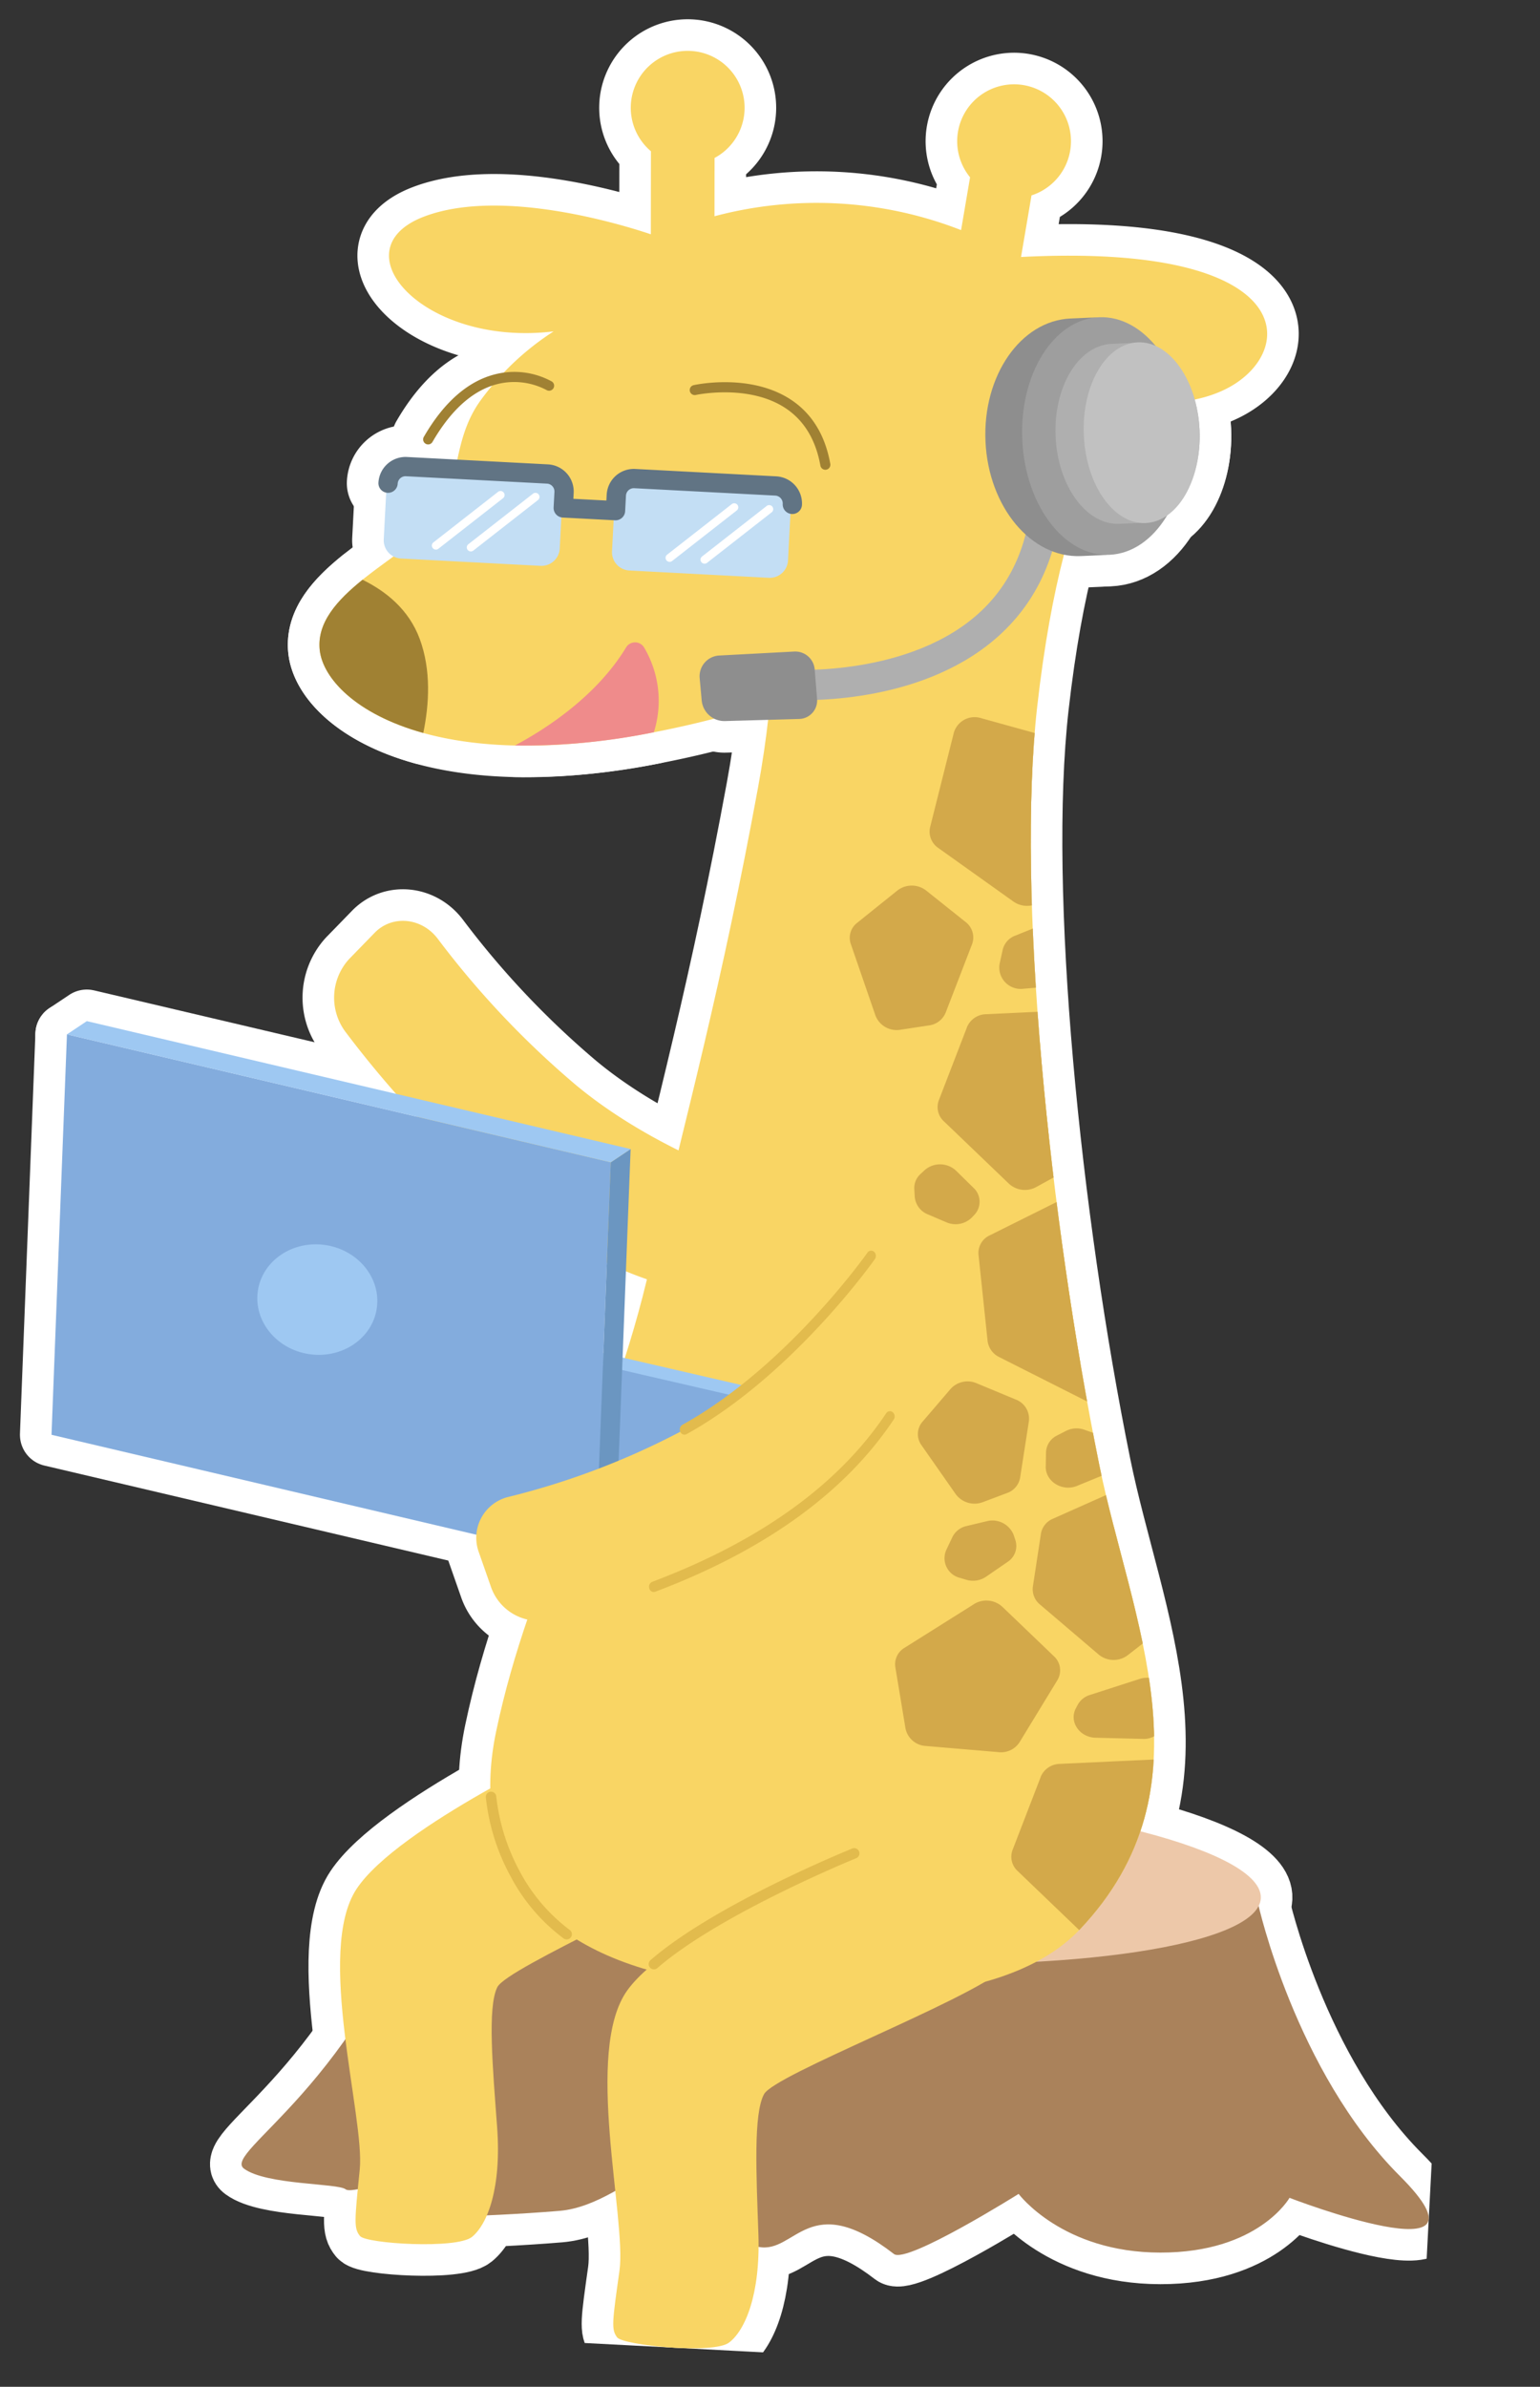 <svg xmlns="http://www.w3.org/2000/svg" xmlns:xlink="http://www.w3.org/1999/xlink" width="268.264" height="415.665" viewBox="0 0 268.264 415.665">
  <rect x="0" y="0" width="268.264" height="415.665" fill="#333333" stroke="none"/>
  <defs>
    <clipPath id="clip-path">
      <rect id="長方形_1200" data-name="長方形 1200" width="247.691" height="399.581" fill="none" stroke="#fff" stroke-linecap="round" stroke-linejoin="round" stroke-width="11"/>
    </clipPath>
    <clipPath id="clip-path-2">
      <path id="パス_6125" data-name="パス 6125" d="M81.65,262.054c5.406-7.231,6.666-14.445,9.088-48.88S90.521,153.356,92.6,122.8,110.244,71.33,114.635,43.21C117.916,22.2,107.7,6.773,82.491,2.318s-58.2-3.449-71.109,11.621c-22.311,26.052-6.132,54.267.781,81.1,10.9,42.315,19.661,98.675,17.7,131.213C27.213,270.171,16.3,277.536,16.3,277.536Z" transform="translate(0 0)" fill="none" stroke="#fff" stroke-linecap="round" stroke-linejoin="round" stroke-width="11"/>
    </clipPath>
    <clipPath id="clip-path-3">
      <rect id="長方形_1201" data-name="長方形 1201" width="247.691" height="399.581" fill="none"/>
    </clipPath>
    <clipPath id="clip-path-4">
      <path id="パス_6176" data-name="パス 6176" d="M81.65,262.054c5.406-7.231,6.666-14.445,9.088-48.88S90.521,153.356,92.6,122.8,110.244,71.33,114.635,43.21C117.916,22.2,107.7,6.773,82.491,2.318s-58.2-3.449-71.109,11.621c-22.311,26.052-6.132,54.267.781,81.1,10.9,42.315,19.661,98.675,17.7,131.213C27.213,270.171,16.3,277.536,16.3,277.536Z" transform="translate(0 0)" fill="none"/>
    </clipPath>
  </defs>
  <g id="グループ_3576" data-name="グループ 3576" transform="translate(247.352 415.665) rotate(-177)">
    <g id="グループ_3401" data-name="グループ 3401" transform="translate(0 0)">
      <g id="グループ_3398" data-name="グループ 3398">
        <g id="グループ_3397" data-name="グループ 3397" clip-path="url(#clip-path)">
          <path id="パス_6104" data-name="パス 6104" d="M32.543,64.324S24.6,35.564,5.4,18.3,24.412,13.51,24.412,13.51,29.29,3.7,46.366,2.812s25.207,8.915,25.207,8.915S90.368-1.486,92.715.138c15.449,10.7,17.076-.892,23.581,0s17.889,12.48,20.328,11.589,8.131-6.24,14.636-7.132,15.45-1.783,17.076-1.783.813,12.481,2.44,10.7,16.488-8.166,17.889-7.132,13.823,0,17.889,2.675-19.434,15.5-30.005,54.729c-2.85,10.575-144,.542-144,.542" transform="translate(0 18.16)" fill="#aa825b" stroke="#fff" stroke-linecap="round" stroke-linejoin="round" stroke-width="11"/>
          <path id="パス_6105" data-name="パス 6105" d="M143.923,14.786C143.923,6.62,111.7,0,71.962,0S0,6.62,0,14.786,32.218,29.572,71.962,29.572s71.962-6.62,71.962-14.786" transform="translate(32.137 68.723)" fill="#edc8a9" stroke="#fff" stroke-linecap="round" stroke-linejoin="round" stroke-width="11"/>
          <path id="パス_6106" data-name="パス 6106" d="M27.7,88.64S58.271,72.5,64.9,61.274s-3.54-39.68-3.1-48.776S62.3,2.19,61.146.918,44.2-.514,41.653,1.794c-2.622,2.378-4.687,8.889-3.369,19.286s2.8,20.8,1.246,24.373S6.388,64.506,0,70.881" transform="translate(124.613 15.633)" fill="#f9d564" stroke="#fff" stroke-linecap="round" stroke-linejoin="round" stroke-width="11"/>
          <path id="パス_6107" data-name="パス 6107" d="M16.3,277.536s10.918-7.364,13.566-51.281c1.962-32.537-6.8-88.9-17.7-131.213-6.913-26.835-23.092-55.051-.781-81.1C24.288-1.131,57.286-2.137,82.491,2.318S117.916,22.2,114.636,43.21C110.244,71.33,98.243,92.7,92.6,122.8c-5.706,30.455-10.436,52.524-14.893,86.756-4.688,36,4.171,48.07-4.239,67.448Z" transform="translate(52.034 62.407)" fill="#f9d564" stroke="#fff" stroke-linecap="round" stroke-linejoin="round" stroke-width="11"/>
          <path id="パス_6108" data-name="パス 6108" d="M0,16.182s25.5,4.56,44.184,18.46A156.488,156.488,0,0,1,69.637,58.883c2.993,3.554,8.142,3.765,11.029.468l4.221-4.82a9.966,9.966,0,0,0-.208-12.873C74.285,29.3,50.237,4.227,23.094,0" transform="translate(114.423 183.993)" fill="#f9d564" stroke="#fff" stroke-linecap="round" stroke-linejoin="round" stroke-width="11"/>
          <path id="パス_6109" data-name="パス 6109" d="M26.986,87.62S58.163,72.692,65.223,61.734s-1.981-39.789-1.183-48.86.905-10.281-.2-11.6-16.88-2.1-19.512.11c-2.713,2.274-5.032,8.7-4.123,19.139s1.987,20.9.289,24.4S6.633,62.669,0,68.789" transform="translate(76.269 0)" fill="#f9d564" stroke="#fff" stroke-linecap="round" stroke-linejoin="round" stroke-width="11"/>
          <path id="パス_6110" data-name="パス 6110" d="M34.844,0a.909.909,0,0,0-.712.251C23.743,10.266.756,21.07.525,21.178a.911.911,0,0,0,.771,1.65c.954-.446,23.491-11.039,34.1-21.261A.911.911,0,0,0,34.844,0" transform="translate(102.344 65.618)" fill="#e2bb4d" stroke="#fff" stroke-linecap="round" stroke-linejoin="round" stroke-width="11"/>
          <path id="パス_6111" data-name="パス 6111" d="M.991,0A.911.911,0,0,0,.438,1.69a30.831,30.831,0,0,1,9.173,9.667,35.647,35.647,0,0,1,4.8,12.863.911.911,0,0,0,1.81-.2,36.767,36.767,0,0,0-5.054-13.6A32.1,32.1,0,0,0,1.381.131.906.906,0,0,0,.991,0" transform="translate(151.656 70.026)" fill="#e2bb4d" stroke="#fff" stroke-linecap="round" stroke-linejoin="round" stroke-width="11"/>
        </g>
      </g>
      <g id="グループ_3400" data-name="グループ 3400" transform="translate(52.035 62.407)">
        <g id="グループ_3399" data-name="グループ 3399" transform="translate(0 0)" clip-path="url(#clip-path-2)">
          <path id="パス_6112" data-name="パス 6112" d="M13.623,24.288l6.736-6.018a3.281,3.281,0,0,0,.9-3.712L16.318,2.335A3.957,3.957,0,0,0,11.849.084L6.908,1.1A3.637,3.637,0,0,0,4.13,3.468L.16,15.612A3.39,3.39,0,0,0,1.5,19.427l7.11,5.085a4.074,4.074,0,0,0,5.009-.223" transform="translate(38.868 168.78)" fill="#d3a94a" stroke="#fff" stroke-linecap="round" stroke-linejoin="round" stroke-width="11"/>
          <path id="パス_6113" data-name="パス 6113" d="M13.927,19.74l4.6-5.978a3.28,3.28,0,0,0-.039-4.072l-6.4-8.2A4.072,4.072,0,0,0,7.3.336L3.15,2.149a3.466,3.466,0,0,0-2.124,2.8L.017,14.829a3.564,3.564,0,0,0,2.474,3.653l6.968,2.476a3.982,3.982,0,0,0,4.468-1.218" transform="translate(24.778 87.121)" fill="#d3a94a" stroke="#fff" stroke-linecap="round" stroke-linejoin="round" stroke-width="11"/>
          <path id="パス_6114" data-name="パス 6114" d="M28.03,21.285l.919-9.247a3.431,3.431,0,0,0-1.386-3.054L16.913.829a4.078,4.078,0,0,0-5.072.113L1.175,10.2A3.284,3.284,0,0,0,.35,14.185l7.359,14.8a4.023,4.023,0,0,0,5.37,1.658l13.039-6.652a3.441,3.441,0,0,0,1.912-2.7" transform="translate(-6.355 61.202)" fill="#d3a94a" stroke="#fff" stroke-linecap="round" stroke-linejoin="round" stroke-width="11"/>
          <path id="パス_6115" data-name="パス 6115" d="M7.126,27.1l23.155,5.131a3.768,3.768,0,0,0,4.607-2.74l3.274-16.68a3.44,3.44,0,0,0-1.617-3.549L23,.636A4.133,4.133,0,0,0,19.383.249L2.355,6.52A3.394,3.394,0,0,0,.137,10.661L4.283,24.566A3.77,3.77,0,0,0,7.126,27.1" transform="translate(9.229 191.558)" fill="#d3a94a" stroke="#fff" stroke-linecap="round" stroke-linejoin="round" stroke-width="11"/>
          <path id="パス_6116" data-name="パス 6116" d="M.5,17.245l11.764,19.1a4.049,4.049,0,0,0,5.363,1.3L33.282,28.79a3.363,3.363,0,0,0,1.743-3.451L32.662,10.433a3.624,3.624,0,0,0-2.171-2.707L13.768.351A3.982,3.982,0,0,0,8.919,1.6L.587,13.636A3.264,3.264,0,0,0,.5,17.245" transform="translate(0.05 105.111)" fill="#d3a94a" stroke="#fff" stroke-linecap="round" stroke-linejoin="round" stroke-width="11"/>
          <path id="パス_6117" data-name="パス 6117" d="M29.589,27.775l4.236-12.968a3.359,3.359,0,0,0-1.068-3.6L20.9.971A4.1,4.1,0,0,0,16.127.591L1.652,9.559a3.344,3.344,0,0,0-1.6,3.449L3,29.152a3.85,3.85,0,0,0,4.24,2.963l19.157-1.9a3.683,3.683,0,0,0,3.2-2.435" transform="translate(9.564 142.134)" fill="#d3a94a" stroke="#fff" stroke-linecap="round" stroke-linejoin="round" stroke-width="11"/>
          <path id="パス_6118" data-name="パス 6118" d="M29.589,27.776l4.236-12.968a3.359,3.359,0,0,0-1.068-3.6L20.9.971A4.1,4.1,0,0,0,16.127.592L1.652,9.559a3.345,3.345,0,0,0-1.6,3.449L3,29.152a3.85,3.85,0,0,0,4.24,2.963l19.157-1.9a3.683,3.683,0,0,0,3.2-2.435" transform="translate(-10.095 12.425)" fill="#d3a94a" stroke="#fff" stroke-linecap="round" stroke-linejoin="round" stroke-width="11"/>
          <path id="パス_6119" data-name="パス 6119" d="M15.562,25.543l11.75-8.277A3.323,3.323,0,0,0,28.7,13.821L26.376,3.274A3.818,3.818,0,0,0,22.7.412L9.919,0A3.816,3.816,0,0,0,6.413,1.913L.394,13.055A3.331,3.331,0,0,0,1.229,17.2l9.381,8.092a4.093,4.093,0,0,0,4.953.256" transform="translate(17.083 44.123)" fill="#d3a94a" stroke="#fff" stroke-linecap="round" stroke-linejoin="round" stroke-width="11"/>
          <path id="パス_6120" data-name="パス 6120" d="M13.672.04,4.191,1.352A3.629,3.629,0,0,0,1.07,4.07L.077,8.521a3.389,3.389,0,0,0,1.238,3.37l1.129.917a4.115,4.115,0,0,0,4.277.522l8.925-4.149a3.476,3.476,0,0,0,2.012-2.557l.42-2.531A3.737,3.737,0,0,0,13.672.04" transform="translate(15.99 177.078)" fill="#d3a94a" stroke="#fff" stroke-linecap="round" stroke-linejoin="round" stroke-width="11"/>
          <path id="パス_6121" data-name="パス 6121" d="M12.478,0,4.27.228A3.658,3.658,0,0,0,.664,3.146L.045,6.792A3.3,3.3,0,0,0,.525,9.114a4.045,4.045,0,0,0,4.812,1.517l8.541-3.256A3.606,3.606,0,0,0,15.89,5.54l.285-.617c1.09-2.362-.89-5-3.7-4.922" transform="translate(-2.162 47.515)" fill="#d3a94a" stroke="#fff" stroke-linecap="round" stroke-linejoin="round" stroke-width="11"/>
          <path id="パス_6122" data-name="パス 6122" d="M6.165.388,2.035,2.339A3.338,3.338,0,0,0,.531,7.2l.483.76a3.865,3.865,0,0,0,2.16,1.6l2.194.656a4.1,4.1,0,0,0,3.216-.363l1.534-.893a3.384,3.384,0,0,0,1.741-3.026l-.081-2.474C11.692.864,8.668-.794,6.165.388" transform="translate(9.671 90.754)" fill="#d3a94a" stroke="#fff" stroke-linecap="round" stroke-linejoin="round" stroke-width="11"/>
          <path id="パス_6123" data-name="パス 6123" d="M1.2,6.5,4.347,9.281A4.058,4.058,0,0,0,9.86,9.112l.7-.724a3.286,3.286,0,0,0,.92-2.647l-.146-1.324A3.637,3.637,0,0,0,8.9,1.462L5.6.253A4.005,4.005,0,0,0,1.221,1.306l-.408.473A3.314,3.314,0,0,0,1.2,6.5" transform="translate(35.365 135.546)" fill="#d3a94a" stroke="#fff" stroke-linecap="round" stroke-linejoin="round" stroke-width="11"/>
          <path id="パス_6124" data-name="パス 6124" d="M9.522.387,8.427.119A4.051,4.051,0,0,0,5.018.8L1.347,3.619a3.3,3.3,0,0,0-1.12,3.85l.318.815a3.972,3.972,0,0,0,4.817,2.2L8.851,9.46A3.626,3.626,0,0,0,11.212,7.4l.96-2.336A3.52,3.52,0,0,0,9.522.387" transform="translate(25.839 73.696)" fill="#d3a94a" stroke="#fff" stroke-linecap="round" stroke-linejoin="round" stroke-width="11"/>
        </g>
      </g>
      <path id="パス_6126" data-name="パス 6126" d="M144.695,36.43c-6.4,6.481-3.237,14.964-8.31,23.074A47.4,47.4,0,0,1,124.158,72.41c22.472-3.937,38.467,12.281,23.507,18.816-13.181,5.758-34.619.331-39.534-1.043l.739,14.442a9.914,9.914,0,1,1-11.127-.588L97.224,93.9A69.21,69.21,0,0,1,54.2,93.738l-1.082,9.268a9.911,9.911,0,1,1-10.855-2.588L43.526,89.61C-4.924,94.664-5.552,75.579,6.587,68.576c11.783-6.8,30.993-.662,30.993-.662,1.791-35.92,26.919-54.764,65.833-64.4s57.1,2.667,58.525,11.318-10.84,15.115-17.244,21.6" transform="translate(45.282 277.155)" fill="#f9d564" stroke="#fff" stroke-linecap="round" stroke-linejoin="round" stroke-width="11"/>
      <path id="パス_6127" data-name="パス 6127" d="M19.242,13.452c.783,4.751-2.566,8.841-6.8,12.638-4.192-1.785-8.354-4.776-10.5-9.788C-.329,11.01-.3,5.07.474,0,12.419,2.651,18.446,8.62,19.242,13.452" transform="translate(187.979 278.537)" fill="#a08133" stroke="#fff" stroke-linecap="round" stroke-linejoin="round" stroke-width="11"/>
      <path id="パス_6128" data-name="パス 6128" d="M24.654,0C19.642,3.014,10.987,9.171,6.208,18.058a1.829,1.829,0,0,1-3.158.135A18.189,18.189,0,0,1,.6,3.567l0,0A113.172,113.172,0,0,1,24.654,0" transform="translate(147.75 277.192)" fill="#ef8b8b" stroke="#fff" stroke-linecap="round" stroke-linejoin="round" stroke-width="11"/>
      <path id="パス_6129" data-name="パス 6129" d="M.872,0A.875.875,0,0,0,.023,1.074C1.172,6,3.654,9.623,7.4,11.843c7.3,4.329,16.725,1.779,17.122,1.669a.875.875,0,0,0-.468-1.686c-.09.025-9.119,2.456-15.77-1.493C4.969,8.365,2.763,5.116,1.727.676A.876.876,0,0,0,.872,0" transform="translate(120.081 327.975)" fill="#a08133" stroke="#fff" stroke-linecap="round" stroke-linejoin="round" stroke-width="11"/>
      <path id="パス_6130" data-name="パス 6130" d="M21.44,0a.875.875,0,0,0-.776.477C17.713,6.245,14.092,9.83,9.9,11.13a12.068,12.068,0,0,1-8.61-.591.875.875,0,0,0-.839,1.535,13.61,13.61,0,0,0,9.932.738c4.672-1.436,8.655-5.318,11.837-11.539A.875.875,0,0,0,21.44,0" transform="translate(168.84 328.758)" fill="#a08133" stroke="#fff" stroke-linecap="round" stroke-linejoin="round" stroke-width="11"/>
      <path id="パス_6131" data-name="パス 6131" d="M45.352,0C41.89.016,21.441.669,9.127,13.624c-6.774,7.127-9.8,16.623-9,28.224l5.236-.362c-.7-10.061,1.846-18.212,7.552-24.227C24.5,5.046,45.524,5.241,45.733,5.251L45.826,0c-.064,0-.225,0-.474,0" transform="translate(79.528 287.637)" fill="#afafaf" stroke="#fff" stroke-linecap="round" stroke-linejoin="round" stroke-width="11"/>
      <path id="パス_6132" data-name="パス 6132" d="M4.481,12.73l13.008-1.375a3.619,3.619,0,0,0,3.155-4.108L20.09,3.4A3.964,3.964,0,0,0,15.841.014L2.95,1.055A3.215,3.215,0,0,0,.029,4.684L.711,9.805A3.4,3.4,0,0,0,4.481,12.73" transform="translate(120.229 283.343)" fill="#8e8e8e" stroke="#fff" stroke-linecap="round" stroke-linejoin="round" stroke-width="11"/>
      <path id="パス_6133" data-name="パス 6133" d="M17.8,41.613l3.483-.338c8.657-.839,14.78-10.747,13.676-22.129S25.945-.782,17.288.057L13.8.395C5.148,1.235-.975,11.142.129,22.524S9.145,42.452,17.8,41.613" transform="translate(58.353 315.241)" fill="#8e8e8e" stroke="#fff" stroke-linecap="round" stroke-linejoin="round" stroke-width="11"/>
      <path id="パス_6134" data-name="パス 6134" d="M.141,22.035C-.962,10.653,4.511.808,12.366.047s15.118,7.848,16.222,19.23S24.218,40.5,16.363,41.265,1.245,33.417.141,22.035" transform="translate(58.34 315.729)" fill="#9e9e9e" stroke="#fff" stroke-linecap="round" stroke-linejoin="round" stroke-width="11"/>
      <path id="パス_6135" data-name="パス 6135" d="M12.034,31.664c.087-.008.173-.023.259-.035v.01l3.643-.353v-.01c.087-.005.174-.007.261-.015,5.749-.557,9.731-8,8.894-16.623S18.918-.524,13.17.033c-.088.008-.173.023-.26.035V.058L9.266.412v.01c-.087.005-.174.007-.261.015-5.749.558-9.731,8-8.9,16.623s6.175,15.161,11.923,14.6" transform="translate(56.067 321.222)" fill="#afafaf" stroke="#fff" stroke-linecap="round" stroke-linejoin="round" stroke-width="11"/>
      <path id="パス_6136" data-name="パス 6136" d="M.116,16.679C-.724,8.022,3.091.569,8.637.031S19.359,6.075,20.2,14.732s-2.976,16.11-8.521,16.648S.955,25.336.116,16.679" transform="translate(56.062 321.602)" fill="#c1c1c1" stroke="#fff" stroke-linecap="round" stroke-linejoin="round" stroke-width="11"/>
      <path id="パス_6137" data-name="パス 6137" d="M3.191,0H27.512A3.191,3.191,0,0,1,30.7,3.191v9.9a3.191,3.191,0,0,1-3.191,3.191H3.191A3.191,3.191,0,0,1,0,13.087v-9.9A3.191,3.191,0,0,1,3.191,0" transform="translate(166.396 308.668)" fill="#c3def4" stroke="#fff" stroke-linecap="round" stroke-linejoin="round" stroke-width="11"/>
      <path id="パス_6138" data-name="パス 6138" d="M3.191,0H27.513A3.191,3.191,0,0,1,30.7,3.191v9.9a3.191,3.191,0,0,1-3.191,3.191H3.191A3.191,3.191,0,0,1,0,13.087v-9.9A3.191,3.191,0,0,1,3.191,0" transform="translate(126.578 308.668)" fill="#c3def4" stroke="#fff" stroke-linecap="round" stroke-linejoin="round" stroke-width="11"/>
      <path id="パス_6139" data-name="パス 6139" d="M32.383,0H41.5a1.679,1.679,0,0,1,1.679,1.679V4.385a1.373,1.373,0,0,0,1.371,1.371h24.6a1.373,1.373,0,0,0,1.371-1.371,1.679,1.679,0,1,1,3.358,0,4.735,4.735,0,0,1-4.729,4.729h-24.6a4.735,4.735,0,0,1-4.729-4.729V3.358H34.062V4.385a4.735,4.735,0,0,1-4.729,4.729H4.729A4.735,4.735,0,0,1,0,4.385a1.679,1.679,0,1,1,3.358,0A1.373,1.373,0,0,0,4.729,5.757h24.6A1.373,1.373,0,0,0,30.7,4.385V1.679A1.679,1.679,0,0,1,32.383,0" transform="translate(124.657 317.27)" fill="#617484" stroke="#fff" stroke-linecap="round" stroke-linejoin="round" stroke-width="11"/>
      <path id="パス_6140" data-name="パス 6140" d="M.1,9.17,0,0,97.671,17.222l.1,9.169Z" transform="translate(148.526 138.712)" fill="#9ba0a6" stroke="#fff" stroke-linecap="round" stroke-linejoin="round" stroke-width="11"/>
      <path id="パス_6141" data-name="パス 6141" d="M26.654,9.17.105,28.809,0,19.64,26.549,0Z" transform="translate(121.508 138.243)" fill="#6b96c1" stroke="#fff" stroke-linecap="round" stroke-linejoin="round" stroke-width="11"/>
      <path id="パス_6142" data-name="パス 6142" d="M124.22,17.222,97.671,36.862,0,19.64,26.549,0Z" transform="translate(121.614 147.413)" fill="#9ec8f2" stroke="#fff" stroke-linecap="round" stroke-linejoin="round" stroke-width="11"/>
      <path id="パス_6143" data-name="パス 6143" d="M117.023,16.224l-25.011,18.5L0,18.5,25.01,0Z" transform="translate(127.406 147.413)" fill="#83acdd" stroke="#fff" stroke-linecap="round" stroke-linejoin="round" stroke-width="11"/>
      <path id="パス_6144" data-name="パス 6144" d="M.964,69.779,0,0,95.764,17.289l.964,69.779Z" transform="translate(150.964 135.8)" fill="#83acdd" stroke="#fff" stroke-linecap="round" stroke-linejoin="round" stroke-width="11"/>
      <path id="パス_6145" data-name="パス 6145" d="M.038,8.653C.525,3.37,5.589-.482,11.347.049s10.031,5.245,9.544,10.528-5.551,9.134-11.309,8.6S-.449,13.935.038,8.653" transform="translate(191.259 169.412)" fill="#9ec8f2" stroke="#fff" stroke-linecap="round" stroke-linejoin="round" stroke-width="11"/>
      <path id="パス_6146" data-name="パス 6146" d="M4.3,69.779.964,72.264,0,2.485,3.335,0Z" transform="translate(147.628 135.8)" fill="#6b96c1" stroke="#fff" stroke-linecap="round" stroke-linejoin="round" stroke-width="11"/>
      <path id="パス_6147" data-name="パス 6147" d="M99.1,17.289l-3.335,2.485L0,2.485,3.335,0Z" transform="translate(148.593 205.579)" fill="#9ec8f2" stroke="#fff" stroke-linecap="round" stroke-linejoin="round" stroke-width="11"/>
      <path id="パス_6148" data-name="パス 6148" d="M4.731,66.525S17.975,45.3,36.373,34.176A132.41,132.41,0,0,1,65.8,21.251a7.324,7.324,0,0,0,4.489-9.812l-2.4-5.853A8.8,8.8,0,0,0,57.218.372C43.171,4.615,13.58,15.919,0,38.776" transform="translate(101.046 125.15)" fill="#f9d564" stroke="#fff" stroke-linecap="round" stroke-linejoin="round" stroke-width="11"/>
      <path id="パス_6149" data-name="パス 6149" d="M40.317,0a.741.741,0,0,0-.269.063C21.365,8.244,7.936,19.051.134,32.183a.976.976,0,0,0,.239,1.263.772.772,0,0,0,1.139-.253C9.126,20.375,22.3,9.8,40.665,1.758A.938.938,0,0,0,41.119.577a.833.833,0,0,0-.8-.576" transform="translate(100.223 131.239)" fill="#e2bb4d" stroke="#fff" stroke-linecap="round" stroke-linejoin="round" stroke-width="11"/>
      <path id="パス_6150" data-name="パス 6150" d="M31.67,0A.755.755,0,0,0,31.3.116C13.342,11.325.274,32.066.144,32.275a.976.976,0,0,0,.213,1.267A.771.771,0,0,0,1.5,33.318C1.629,33.113,14.492,12.7,32.118,1.7a.96.96,0,0,0,.305-1.24A.817.817,0,0,0,31.67,0" transform="translate(104.954 158.879)" fill="#e2bb4d" stroke="#fff" stroke-linecap="round" stroke-linejoin="round" stroke-width="11"/>
      <path id="パス_6151" data-name="パス 6151" d="M11.481,0a.7.7,0,0,1,.462,1.233L1.164,10.606A.7.7,0,0,1,.242,9.545L11.02.172A.7.7,0,0,1,11.481,0" transform="translate(176.48 310.542)" fill="#fff" stroke="#fff" stroke-linecap="round" stroke-linejoin="round" stroke-width="11"/>
      <path id="パス_6152" data-name="パス 6152" d="M11.481,0a.7.7,0,0,1,.462,1.233L1.164,10.606A.7.7,0,0,1,.242,9.545L11.02.172A.7.7,0,0,1,11.481,0" transform="translate(170.387 310.542)" fill="#fff" stroke="#fff" stroke-linecap="round" stroke-linejoin="round" stroke-width="11"/>
      <path id="パス_6153" data-name="パス 6153" d="M11.481,0a.7.7,0,0,1,.462,1.233L1.164,10.606A.7.7,0,1,1,.242,9.545L11.02.172A.7.7,0,0,1,11.481,0" transform="translate(135.711 310.542)" fill="#fff" stroke="#fff" stroke-linecap="round" stroke-linejoin="round" stroke-width="11"/>
      <path id="パス_6154" data-name="パス 6154" d="M11.481,0a.7.7,0,0,1,.462,1.233L1.164,10.606A.7.7,0,1,1,.242,9.545L11.02.172A.7.7,0,0,1,11.481,0" transform="translate(129.618 310.542)" fill="#fff" stroke="#fff" stroke-linecap="round" stroke-linejoin="round" stroke-width="11"/>
    </g>
    <g id="グループ_3406" data-name="グループ 3406" transform="translate(0 0)">
      <g id="グループ_3403" data-name="グループ 3403">
        <g id="グループ_3402" data-name="グループ 3402" clip-path="url(#clip-path-3)">
          <path id="パス_6155" data-name="パス 6155" d="M32.543,64.324S24.6,35.564,5.4,18.3,24.412,13.51,24.412,13.51,29.29,3.7,46.366,2.812s25.207,8.915,25.207,8.915S90.368-1.486,92.715.138c15.449,10.7,17.076-.892,23.581,0s17.889,12.48,20.328,11.589,8.131-6.24,14.636-7.132,15.45-1.783,17.076-1.783.813,12.481,2.44,10.7,16.488-8.166,17.889-7.132,13.823,0,17.889,2.675-19.434,15.5-30.005,54.729c-2.85,10.575-144,.542-144,.542" transform="translate(0 18.16)" fill="#aa825b"/>
          <path id="パス_6156" data-name="パス 6156" d="M143.923,14.786C143.923,6.62,111.7,0,71.962,0S0,6.62,0,14.786,32.218,29.572,71.962,29.572s71.962-6.62,71.962-14.786" transform="translate(32.137 68.723)" fill="#edc8a9"/>
          <path id="パス_6157" data-name="パス 6157" d="M27.7,88.64S58.271,72.5,64.9,61.274s-3.54-39.68-3.1-48.776S62.3,2.19,61.146.918,44.2-.514,41.653,1.794c-2.622,2.378-4.687,8.889-3.369,19.286s2.8,20.8,1.246,24.373S6.388,64.506,0,70.881" transform="translate(124.613 15.633)" fill="#f9d564"/>
          <path id="パス_6158" data-name="パス 6158" d="M16.3,277.536s10.918-7.364,13.566-51.281c1.962-32.537-6.8-88.9-17.7-131.213-6.913-26.835-23.092-55.051-.781-81.1C24.288-1.131,57.286-2.137,82.491,2.318S117.916,22.2,114.636,43.21C110.244,71.33,98.243,92.7,92.6,122.8c-5.706,30.455-10.436,52.524-14.893,86.756-4.688,36,4.171,48.07-4.239,67.448Z" transform="translate(52.034 62.407)" fill="#f9d564"/>
          <path id="パス_6159" data-name="パス 6159" d="M0,16.182s25.5,4.56,44.184,18.46A156.488,156.488,0,0,1,69.637,58.883c2.993,3.554,8.142,3.765,11.029.468l4.221-4.82a9.966,9.966,0,0,0-.208-12.873C74.285,29.3,50.237,4.227,23.094,0" transform="translate(114.423 183.993)" fill="#f9d564"/>
          <path id="パス_6160" data-name="パス 6160" d="M26.986,87.62S58.163,72.692,65.223,61.734s-1.981-39.789-1.183-48.86.905-10.281-.2-11.6-16.88-2.1-19.512.11c-2.713,2.274-5.032,8.7-4.123,19.139s1.987,20.9.289,24.4S6.633,62.669,0,68.789" transform="translate(76.269 0)" fill="#f9d564"/>
          <path id="パス_6161" data-name="パス 6161" d="M34.844,0a.909.909,0,0,0-.712.251C23.743,10.266.756,21.07.525,21.178a.911.911,0,0,0,.771,1.65c.954-.446,23.491-11.039,34.1-21.261A.911.911,0,0,0,34.844,0" transform="translate(102.344 65.618)" fill="#e2bb4d"/>
          <path id="パス_6162" data-name="パス 6162" d="M.991,0A.911.911,0,0,0,.438,1.69a30.831,30.831,0,0,1,9.173,9.667,35.647,35.647,0,0,1,4.8,12.863.911.911,0,0,0,1.81-.2,36.767,36.767,0,0,0-5.054-13.6A32.1,32.1,0,0,0,1.381.131.906.906,0,0,0,.991,0" transform="translate(151.656 70.026)" fill="#e2bb4d"/>
        </g>
      </g>
      <g id="グループ_3405" data-name="グループ 3405" transform="translate(52.035 62.407)">
        <g id="グループ_3404" data-name="グループ 3404" transform="translate(0 0)" clip-path="url(#clip-path-4)">
          <path id="パス_6163" data-name="パス 6163" d="M13.623,24.288l6.736-6.018a3.281,3.281,0,0,0,.9-3.712L16.318,2.335A3.957,3.957,0,0,0,11.849.084L6.908,1.1A3.637,3.637,0,0,0,4.13,3.468L.16,15.612A3.39,3.39,0,0,0,1.5,19.427l7.11,5.085a4.074,4.074,0,0,0,5.009-.223" transform="translate(38.868 168.78)" fill="#d3a94a"/>
          <path id="パス_6164" data-name="パス 6164" d="M13.927,19.74l4.6-5.978a3.28,3.28,0,0,0-.039-4.072l-6.4-8.2A4.072,4.072,0,0,0,7.3.336L3.15,2.149a3.466,3.466,0,0,0-2.124,2.8L.017,14.829a3.564,3.564,0,0,0,2.474,3.653l6.968,2.476a3.982,3.982,0,0,0,4.468-1.218" transform="translate(24.778 87.121)" fill="#d3a94a"/>
          <path id="パス_6165" data-name="パス 6165" d="M28.03,21.285l.919-9.247a3.431,3.431,0,0,0-1.386-3.054L16.913.829a4.078,4.078,0,0,0-5.072.113L1.175,10.2A3.284,3.284,0,0,0,.35,14.185l7.359,14.8a4.023,4.023,0,0,0,5.37,1.658l13.039-6.652a3.441,3.441,0,0,0,1.912-2.7" transform="translate(-6.355 61.202)" fill="#d3a94a"/>
          <path id="パス_6166" data-name="パス 6166" d="M7.126,27.1l23.155,5.131a3.768,3.768,0,0,0,4.607-2.74l3.274-16.68a3.44,3.44,0,0,0-1.617-3.549L23,.636A4.133,4.133,0,0,0,19.383.249L2.355,6.52A3.394,3.394,0,0,0,.137,10.661L4.283,24.566A3.77,3.77,0,0,0,7.126,27.1" transform="translate(9.229 191.558)" fill="#d3a94a"/>
          <path id="パス_6167" data-name="パス 6167" d="M.5,17.245l11.764,19.1a4.049,4.049,0,0,0,5.363,1.3L33.282,28.79a3.363,3.363,0,0,0,1.743-3.451L32.662,10.433a3.624,3.624,0,0,0-2.171-2.707L13.768.351A3.982,3.982,0,0,0,8.919,1.6L.587,13.636A3.264,3.264,0,0,0,.5,17.245" transform="translate(0.05 105.111)" fill="#d3a94a"/>
          <path id="パス_6168" data-name="パス 6168" d="M29.589,27.775l4.236-12.968a3.359,3.359,0,0,0-1.068-3.6L20.9.971A4.1,4.1,0,0,0,16.127.591L1.652,9.559a3.344,3.344,0,0,0-1.6,3.449L3,29.152a3.85,3.85,0,0,0,4.24,2.963l19.157-1.9a3.683,3.683,0,0,0,3.2-2.435" transform="translate(9.564 142.134)" fill="#d3a94a"/>
          <path id="パス_6169" data-name="パス 6169" d="M29.589,27.776l4.236-12.968a3.359,3.359,0,0,0-1.068-3.6L20.9.971A4.1,4.1,0,0,0,16.127.592L1.652,9.559a3.345,3.345,0,0,0-1.6,3.449L3,29.152a3.85,3.85,0,0,0,4.24,2.963l19.157-1.9a3.683,3.683,0,0,0,3.2-2.435" transform="translate(-10.095 12.425)" fill="#d3a94a"/>
          <path id="パス_6170" data-name="パス 6170" d="M15.562,25.543l11.75-8.277A3.323,3.323,0,0,0,28.7,13.821L26.376,3.274A3.818,3.818,0,0,0,22.7.412L9.919,0A3.816,3.816,0,0,0,6.413,1.913L.394,13.055A3.331,3.331,0,0,0,1.229,17.2l9.381,8.092a4.093,4.093,0,0,0,4.953.256" transform="translate(17.083 44.123)" fill="#d3a94a"/>
          <path id="パス_6171" data-name="パス 6171" d="M13.672.04,4.191,1.352A3.629,3.629,0,0,0,1.07,4.07L.077,8.521a3.389,3.389,0,0,0,1.238,3.37l1.129.917a4.115,4.115,0,0,0,4.277.522l8.925-4.149a3.476,3.476,0,0,0,2.012-2.557l.42-2.531A3.737,3.737,0,0,0,13.672.04" transform="translate(15.99 177.078)" fill="#d3a94a"/>
          <path id="パス_6172" data-name="パス 6172" d="M12.478,0,4.27.228A3.658,3.658,0,0,0,.664,3.146L.045,6.792A3.3,3.3,0,0,0,.525,9.114a4.045,4.045,0,0,0,4.812,1.517l8.541-3.256A3.606,3.606,0,0,0,15.89,5.54l.285-.617c1.09-2.362-.89-5-3.7-4.922" transform="translate(-2.162 47.515)" fill="#d3a94a"/>
          <path id="パス_6173" data-name="パス 6173" d="M6.165.388,2.035,2.339A3.338,3.338,0,0,0,.531,7.2l.483.76a3.865,3.865,0,0,0,2.16,1.6l2.194.656a4.1,4.1,0,0,0,3.216-.363l1.534-.893a3.384,3.384,0,0,0,1.741-3.026l-.081-2.474C11.692.864,8.668-.794,6.165.388" transform="translate(9.671 90.754)" fill="#d3a94a"/>
          <path id="パス_6174" data-name="パス 6174" d="M1.2,6.5,4.347,9.281A4.058,4.058,0,0,0,9.86,9.112l.7-.724a3.286,3.286,0,0,0,.92-2.647l-.146-1.324A3.637,3.637,0,0,0,8.9,1.462L5.6.253A4.005,4.005,0,0,0,1.221,1.306l-.408.473A3.314,3.314,0,0,0,1.2,6.5" transform="translate(35.365 135.546)" fill="#d3a94a"/>
          <path id="パス_6175" data-name="パス 6175" d="M9.522.387,8.427.119A4.051,4.051,0,0,0,5.018.8L1.347,3.619a3.3,3.3,0,0,0-1.12,3.85l.318.815a3.972,3.972,0,0,0,4.817,2.2L8.851,9.46A3.626,3.626,0,0,0,11.212,7.4l.96-2.336A3.52,3.52,0,0,0,9.522.387" transform="translate(25.839 73.696)" fill="#d3a94a"/>
        </g>
      </g>
      <path id="パス_6177" data-name="パス 6177" d="M144.695,36.43c-6.4,6.481-3.237,14.964-8.31,23.074A47.4,47.4,0,0,1,124.158,72.41c22.472-3.937,38.467,12.281,23.507,18.816-13.181,5.758-34.619.331-39.534-1.043l.739,14.442a9.914,9.914,0,1,1-11.127-.588L97.224,93.9A69.21,69.21,0,0,1,54.2,93.738l-1.082,9.268a9.911,9.911,0,1,1-10.855-2.588L43.526,89.61C-4.924,94.664-5.552,75.579,6.587,68.576c11.783-6.8,30.993-.662,30.993-.662,1.791-35.92,26.919-54.764,65.833-64.4s57.1,2.667,58.525,11.318-10.84,15.115-17.244,21.6" transform="translate(45.282 277.155)" fill="#f9d564"/>
      <path id="パス_6178" data-name="パス 6178" d="M19.242,13.452c.783,4.751-2.566,8.841-6.8,12.638-4.192-1.785-8.354-4.776-10.5-9.788C-.329,11.01-.3,5.07.474,0,12.419,2.651,18.446,8.62,19.242,13.452" transform="translate(187.979 278.537)" fill="#a08133"/>
      <path id="パス_6179" data-name="パス 6179" d="M24.654,0C19.642,3.014,10.987,9.171,6.208,18.058a1.829,1.829,0,0,1-3.158.135A18.189,18.189,0,0,1,.6,3.567l0,0A113.172,113.172,0,0,1,24.654,0" transform="translate(147.75 277.192)" fill="#ef8b8b"/>
      <path id="パス_6180" data-name="パス 6180" d="M.872,0A.875.875,0,0,0,.023,1.074C1.172,6,3.654,9.623,7.4,11.843c7.3,4.329,16.725,1.779,17.122,1.669a.875.875,0,0,0-.468-1.686c-.09.025-9.119,2.456-15.77-1.493C4.969,8.365,2.763,5.116,1.727.676A.876.876,0,0,0,.872,0" transform="translate(120.081 327.975)" fill="#a08133"/>
      <path id="パス_6181" data-name="パス 6181" d="M21.44,0a.875.875,0,0,0-.776.477C17.713,6.245,14.092,9.83,9.9,11.13a12.068,12.068,0,0,1-8.61-.591.875.875,0,0,0-.839,1.535,13.61,13.61,0,0,0,9.932.738c4.672-1.436,8.655-5.318,11.837-11.539A.875.875,0,0,0,21.44,0" transform="translate(168.84 328.758)" fill="#a08133"/>
      <path id="パス_6182" data-name="パス 6182" d="M45.352,0C41.89.016,21.441.669,9.127,13.624c-6.774,7.127-9.8,16.623-9,28.224l5.236-.362c-.7-10.061,1.846-18.212,7.552-24.227C24.5,5.046,45.524,5.241,45.733,5.251L45.826,0c-.064,0-.225,0-.474,0" transform="translate(79.528 287.637)" fill="#afafaf"/>
      <path id="パス_6183" data-name="パス 6183" d="M4.481,12.73l13.008-1.375a3.619,3.619,0,0,0,3.155-4.108L20.09,3.4A3.964,3.964,0,0,0,15.841.014L2.95,1.055A3.215,3.215,0,0,0,.029,4.684L.711,9.805A3.4,3.4,0,0,0,4.481,12.73" transform="translate(120.229 283.343)" fill="#8e8e8e"/>
      <path id="パス_6184" data-name="パス 6184" d="M17.8,41.613l3.483-.338c8.657-.839,14.78-10.747,13.676-22.129S25.945-.782,17.288.057L13.8.395C5.148,1.235-.975,11.142.129,22.524S9.145,42.452,17.8,41.613" transform="translate(58.353 315.241)" fill="#8e8e8e"/>
      <path id="パス_6185" data-name="パス 6185" d="M.141,22.035C-.962,10.653,4.511.808,12.366.047s15.118,7.848,16.222,19.23S24.218,40.5,16.363,41.265,1.245,33.417.141,22.035" transform="translate(58.34 315.729)" fill="#9e9e9e"/>
      <path id="パス_6186" data-name="パス 6186" d="M12.034,31.664c.087-.008.173-.023.259-.035v.01l3.643-.353v-.01c.087-.005.174-.007.261-.015,5.749-.557,9.731-8,8.894-16.623S18.918-.524,13.17.033c-.088.008-.173.023-.26.035V.058L9.266.412v.01c-.087.005-.174.007-.261.015-5.749.558-9.731,8-8.9,16.623s6.175,15.161,11.923,14.6" transform="translate(56.067 321.222)" fill="#afafaf"/>
      <path id="パス_6187" data-name="パス 6187" d="M.116,16.679C-.724,8.022,3.091.569,8.637.031S19.359,6.075,20.2,14.732s-2.976,16.11-8.521,16.648S.955,25.336.116,16.679" transform="translate(56.062 321.602)" fill="#c1c1c1"/>
      <path id="パス_6188" data-name="パス 6188" d="M3.191,0H27.512A3.191,3.191,0,0,1,30.7,3.191v9.9a3.191,3.191,0,0,1-3.191,3.191H3.191A3.191,3.191,0,0,1,0,13.087v-9.9A3.191,3.191,0,0,1,3.191,0" transform="translate(166.396 308.668)" fill="#c3def4"/>
      <path id="パス_6189" data-name="パス 6189" d="M3.191,0H27.513A3.191,3.191,0,0,1,30.7,3.191v9.9a3.191,3.191,0,0,1-3.191,3.191H3.191A3.191,3.191,0,0,1,0,13.087v-9.9A3.191,3.191,0,0,1,3.191,0" transform="translate(126.578 308.668)" fill="#c3def4"/>
      <path id="パス_6190" data-name="パス 6190" d="M32.383,0H41.5a1.679,1.679,0,0,1,1.679,1.679V4.385a1.373,1.373,0,0,0,1.371,1.371h24.6a1.373,1.373,0,0,0,1.371-1.371,1.679,1.679,0,1,1,3.358,0,4.735,4.735,0,0,1-4.729,4.729h-24.6a4.735,4.735,0,0,1-4.729-4.729V3.358H34.062V4.385a4.735,4.735,0,0,1-4.729,4.729H4.729A4.735,4.735,0,0,1,0,4.385a1.679,1.679,0,1,1,3.358,0A1.373,1.373,0,0,0,4.729,5.757h24.6A1.373,1.373,0,0,0,30.7,4.385V1.679A1.679,1.679,0,0,1,32.383,0" transform="translate(124.657 317.27)" fill="#617484"/>
      <path id="パス_6191" data-name="パス 6191" d="M.1,9.17,0,0,97.671,17.222l.1,9.169Z" transform="translate(148.526 138.712)" fill="#9ba0a6"/>
      <path id="パス_6192" data-name="パス 6192" d="M26.654,9.17.105,28.809,0,19.64,26.549,0Z" transform="translate(121.508 138.243)" fill="#6b96c1"/>
      <path id="パス_6193" data-name="パス 6193" d="M124.22,17.222,97.671,36.862,0,19.64,26.549,0Z" transform="translate(121.614 147.413)" fill="#9ec8f2"/>
      <path id="パス_6194" data-name="パス 6194" d="M117.023,16.224l-25.011,18.5L0,18.5,25.01,0Z" transform="translate(127.406 147.413)" fill="#83acdd"/>
      <path id="パス_6195" data-name="パス 6195" d="M.964,69.779,0,0,95.764,17.289l.964,69.779Z" transform="translate(150.964 135.8)" fill="#83acdd"/>
      <path id="パス_6196" data-name="パス 6196" d="M.038,8.653C.525,3.37,5.589-.482,11.347.049s10.031,5.245,9.544,10.528-5.551,9.134-11.309,8.6S-.449,13.935.038,8.653" transform="translate(191.259 169.412)" fill="#9ec8f2"/>
      <path id="パス_6197" data-name="パス 6197" d="M4.3,69.779.964,72.264,0,2.485,3.335,0Z" transform="translate(147.628 135.8)" fill="#6b96c1"/>
      <path id="パス_6198" data-name="パス 6198" d="M99.1,17.289l-3.335,2.485L0,2.485,3.335,0Z" transform="translate(148.593 205.579)" fill="#9ec8f2"/>
      <path id="パス_6199" data-name="パス 6199" d="M4.731,66.525S17.975,45.3,36.373,34.176A132.41,132.41,0,0,1,65.8,21.251a7.324,7.324,0,0,0,4.489-9.812l-2.4-5.853A8.8,8.8,0,0,0,57.218.372C43.171,4.615,13.58,15.919,0,38.776" transform="translate(101.046 125.15)" fill="#f9d564"/>
      <path id="パス_6200" data-name="パス 6200" d="M40.317,0a.741.741,0,0,0-.269.063C21.365,8.244,7.936,19.051.134,32.183a.976.976,0,0,0,.239,1.263.772.772,0,0,0,1.139-.253C9.126,20.375,22.3,9.8,40.665,1.758A.938.938,0,0,0,41.119.577a.833.833,0,0,0-.8-.576" transform="translate(100.223 131.239)" fill="#e2bb4d"/>
      <path id="パス_6201" data-name="パス 6201" d="M31.67,0A.755.755,0,0,0,31.3.116C13.342,11.325.274,32.066.144,32.275a.976.976,0,0,0,.213,1.267A.771.771,0,0,0,1.5,33.318C1.629,33.113,14.492,12.7,32.118,1.7a.96.96,0,0,0,.305-1.24A.817.817,0,0,0,31.67,0" transform="translate(104.954 158.879)" fill="#e2bb4d"/>
      <path id="パス_6202" data-name="パス 6202" d="M11.481,0a.7.7,0,0,1,.462,1.233L1.164,10.606A.7.7,0,0,1,.242,9.545L11.02.172A.7.7,0,0,1,11.481,0" transform="translate(176.48 310.542)" fill="#fff"/>
      <path id="パス_6203" data-name="パス 6203" d="M11.481,0a.7.7,0,0,1,.462,1.233L1.164,10.606A.7.7,0,0,1,.242,9.545L11.02.172A.7.7,0,0,1,11.481,0" transform="translate(170.387 310.542)" fill="#fff"/>
      <path id="パス_6204" data-name="パス 6204" d="M11.481,0a.7.7,0,0,1,.462,1.233L1.164,10.606A.7.7,0,1,1,.242,9.545L11.02.172A.7.7,0,0,1,11.481,0" transform="translate(135.711 310.542)" fill="#fff"/>
      <path id="パス_6205" data-name="パス 6205" d="M11.481,0a.7.7,0,0,1,.462,1.233L1.164,10.606A.7.7,0,1,1,.242,9.545L11.02.172A.7.7,0,0,1,11.481,0" transform="translate(129.618 310.542)" fill="#fff"/>
    </g>
  </g>
</svg>
